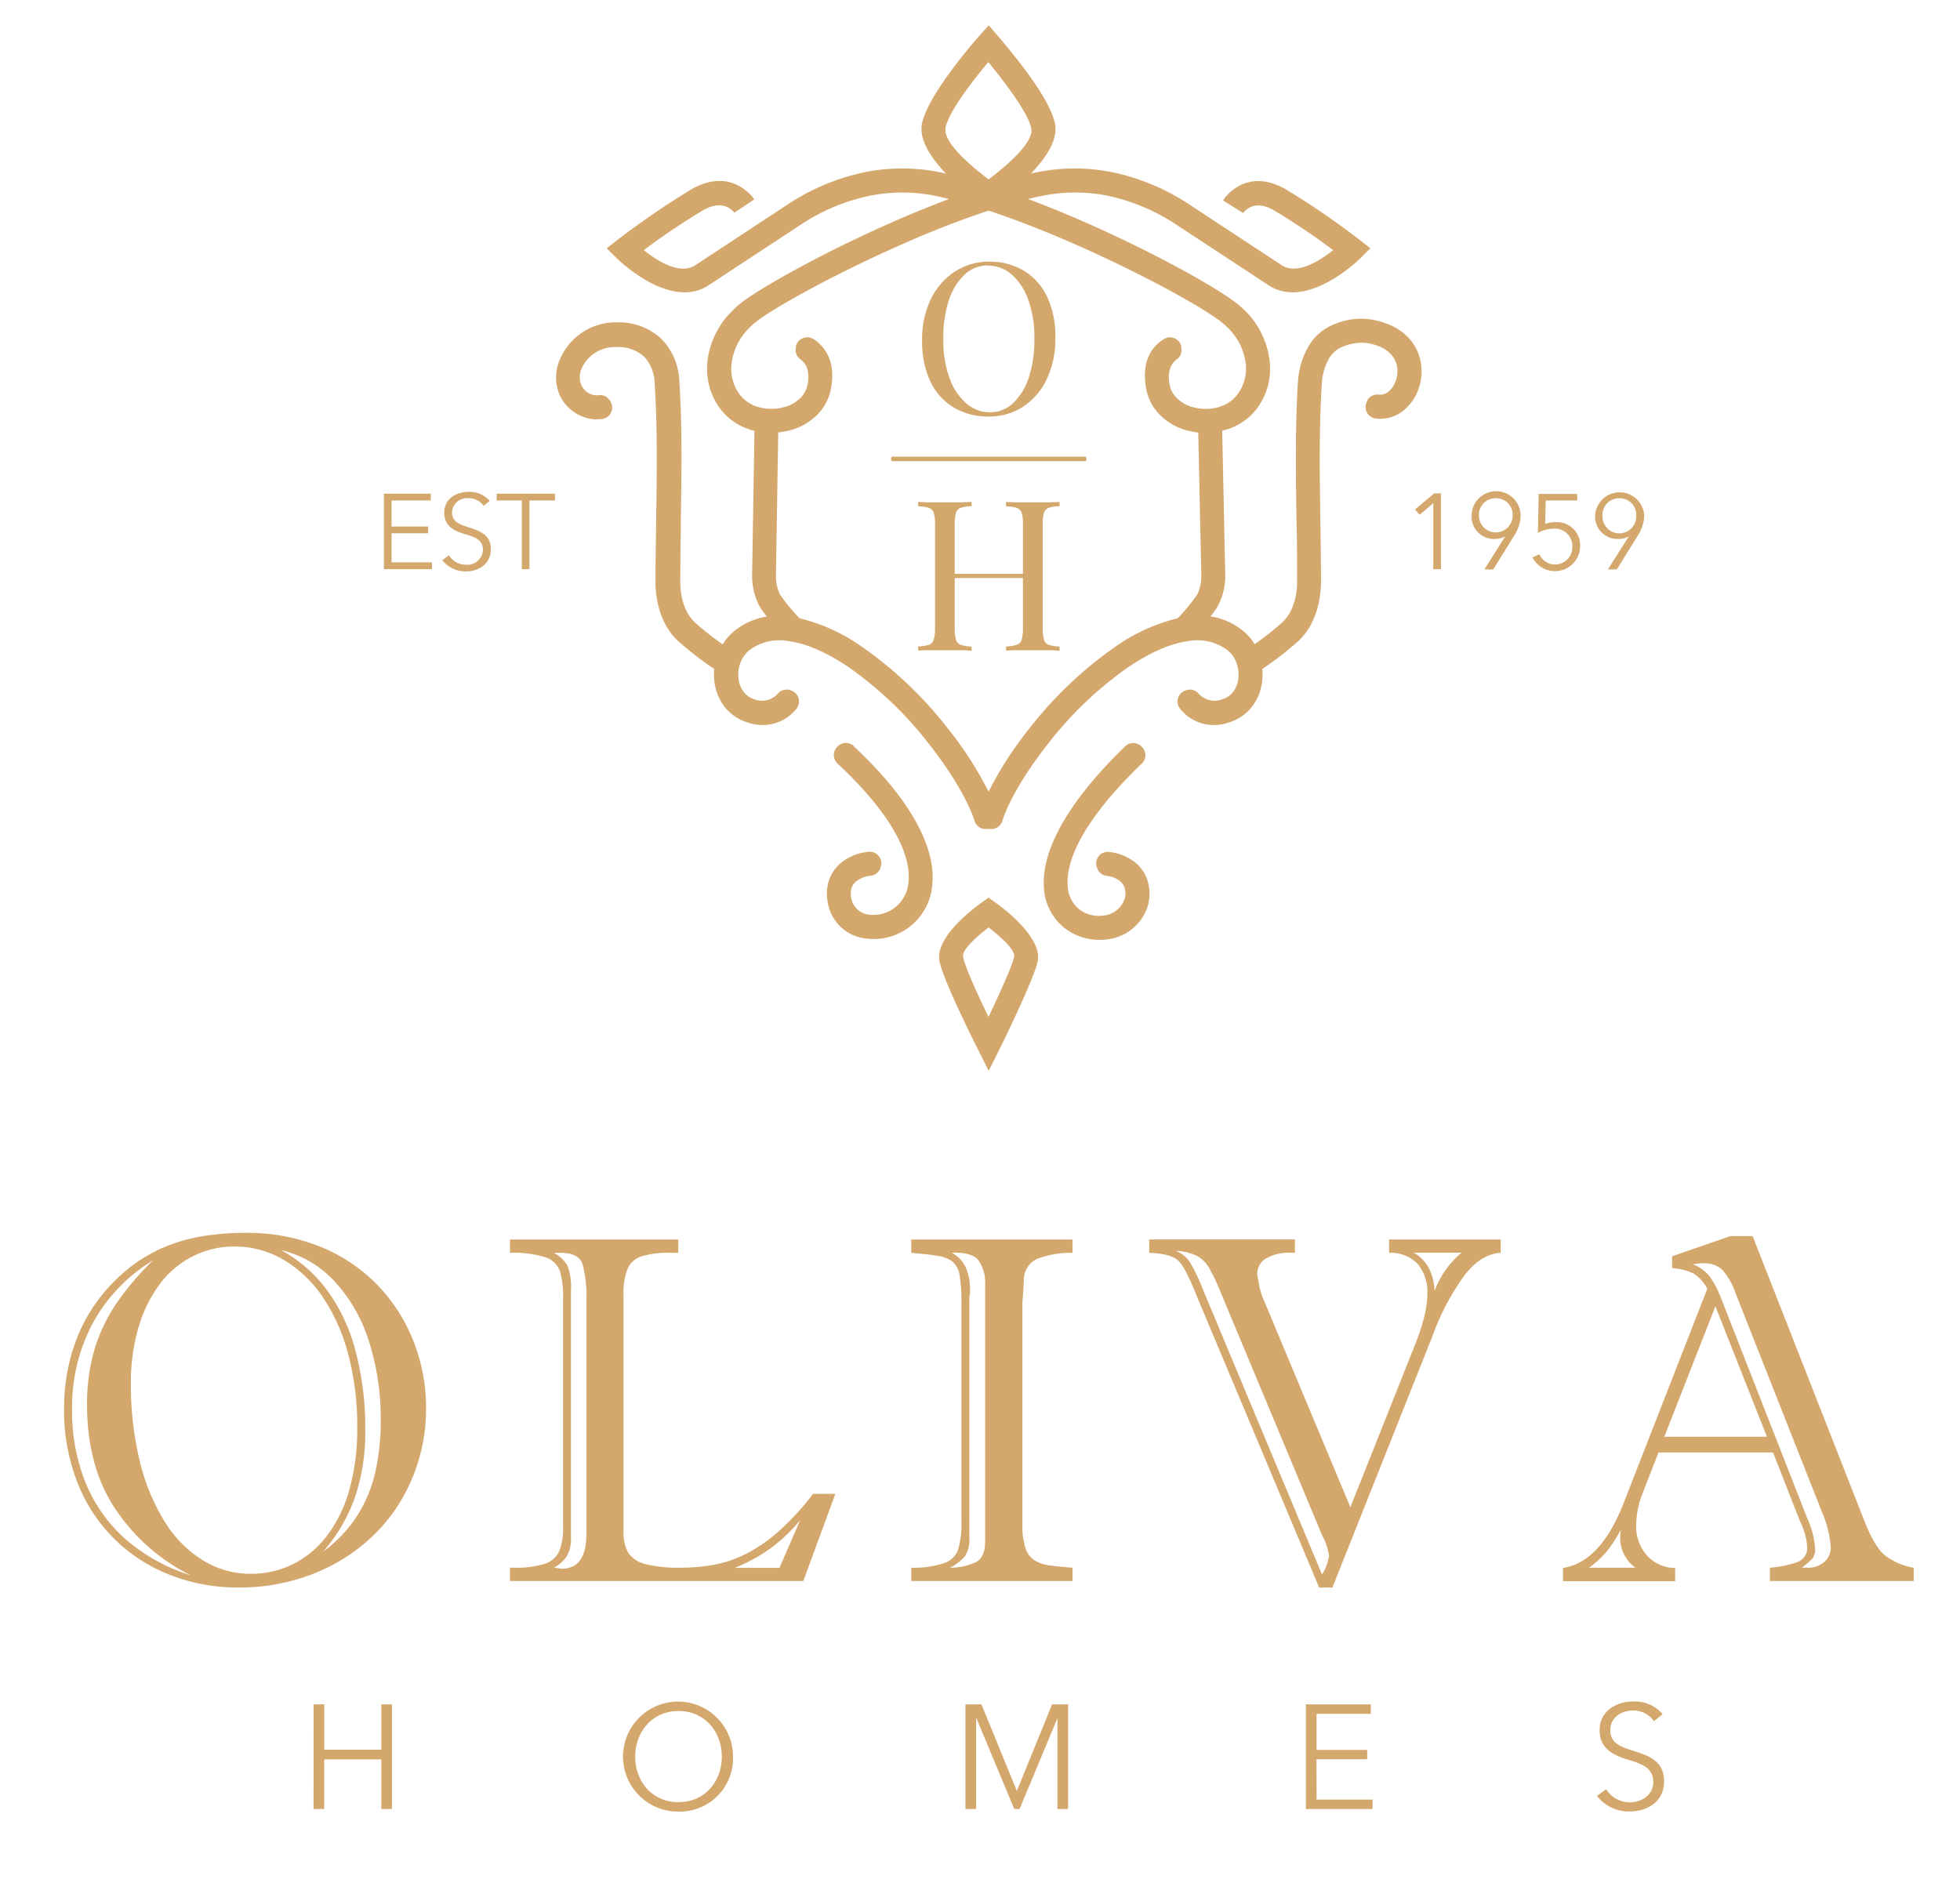 <svg id="Layer_1" data-name="Layer 1" xmlns="http://www.w3.org/2000/svg" viewBox="0 0 367 356"><defs><style>.cls-1,.cls-2{fill:#d4a76c;}.cls-1{fill-rule:evenodd;}</style></defs><path class="cls-1" d="M152.31,63.49c2,1.29,4.27,4,3.29,9.24a9.4,9.4,0,0,1-2.48,4.85,11.38,11.38,0,0,1-5.19,3,13.65,13.65,0,0,1-2.21.4l-.43,26.79h0a7.78,7.78,0,0,0,.75,3.54,34.2,34.2,0,0,0,3.67,4.47A34.24,34.24,0,0,1,161.23,121a73.87,73.87,0,0,1,16.32,15.51,67.88,67.88,0,0,1,7.56,11.74,67.88,67.88,0,0,1,7.56-11.74A74,74,0,0,1,209,121a34.28,34.28,0,0,1,11.52-5.22,35,35,0,0,0,3.67-4.47,7.78,7.78,0,0,0,.75-3.54h0L224.37,81a14.15,14.15,0,0,1-2.08-.39,11.33,11.33,0,0,1-5.19-3,9.21,9.21,0,0,1-2.48-4.85c-1-5.28,1.26-8,3.29-9.24a2.12,2.12,0,0,1,2-.18,2.14,2.14,0,0,1,1.28,1.56l0,.21a2.12,2.12,0,0,1-.86,2.2c-.88.63-1.84,2-1.34,4.64a4.87,4.87,0,0,0,1.3,2.54,6.79,6.79,0,0,0,3.13,1.77,8.91,8.91,0,0,0,4,.16A7,7,0,0,0,231,74.65a7.49,7.49,0,0,0,.79-.9A8.12,8.12,0,0,0,233.25,68a11.23,11.23,0,0,0-3.18-6.45A14.88,14.88,0,0,0,228.3,60c-3.88-2.87-14.64-8.8-26.67-14.11-5.44-2.4-11.13-4.67-16.52-6.44-5.4,1.77-11.08,4-16.53,6.44-12,5.31-22.78,11.24-26.67,14.11a14.09,14.09,0,0,0-1.77,1.56A11.16,11.16,0,0,0,137,68a8.08,8.08,0,0,0,1.42,5.77,6.7,6.7,0,0,0,.79.9,7,7,0,0,0,3.59,1.74,8.92,8.92,0,0,0,4-.16,6.84,6.84,0,0,0,3.13-1.77,5,5,0,0,0,1.3-2.54c.49-2.69-.47-4-1.34-4.64a2.11,2.11,0,0,1-.86-2.2l0-.21a2.16,2.16,0,0,1,3.29-1.38ZM141.23,80.66a11.29,11.29,0,0,1-5.17-2.77,11.92,11.92,0,0,1-1.29-1.46,12.57,12.57,0,0,1-2.28-8.94,15.72,15.72,0,0,1,4.41-9.07,18.07,18.07,0,0,1,2.34-2.05c4.1-3,15.23-9.2,27.53-14.63,3.58-1.58,7.27-3.1,10.93-4.47-.65-.17-1.3-.32-1.93-.46a31.18,31.18,0,0,0-13.14-.11,37.19,37.19,0,0,0-12.88,5.5L132.68,53.42c-7.33,4.82-17.23-5.09-17.26-5.12l-1.81-1.81,2-1.56a151.58,151.58,0,0,1,13.89-9.5c7.66-4.36,11.72,1.89,11.73,1.91l-3.75,2.5s-1.79-2.76-5.76-.5a128.24,128.24,0,0,0-11.17,7.5c2.48,2,6.75,4.71,9.63,2.83l17.08-11.23a41.68,41.68,0,0,1,14.44-6.15,35.61,35.61,0,0,1,15,.12l.42.09c-2.67-2.8-5-6.19-4.52-9.15.94-5.63,10.79-16.66,10.82-16.69l1.71-1.92,1.68,1.94c1.06,1.24,3.51,4.14,5.76,7.24,2.38,3.28,4.58,6.88,5,9.43.49,3-1.85,6.35-4.52,9.15l.42-.09a35.57,35.57,0,0,1,15-.12,41.73,41.73,0,0,1,14.45,6.15L240,49.67c2.87,1.88,7.15-.85,9.63-2.83a128.24,128.24,0,0,0-11.17-7.5c-3.94-2.24-5.67.56-5.68.56L229,37.53s4-6.48,11.72-2.1a149.29,149.29,0,0,1,13.88,9.5l2,1.56-1.81,1.81s-9.92,9.94-17.25,5.12L220.46,42.2a37.32,37.32,0,0,0-12.88-5.51,31.3,31.3,0,0,0-13.13.12c-.63.14-1.28.29-1.94.46,3.66,1.37,7.35,2.89,10.94,4.47,12.3,5.43,23.43,11.59,27.53,14.63a19.44,19.44,0,0,1,2.34,2,15.82,15.82,0,0,1,4.4,9.08,12.52,12.52,0,0,1-2.28,8.94,10.45,10.45,0,0,1-1.29,1.46,11.26,11.26,0,0,1-5.3,2.8l.57,27v0a12.11,12.11,0,0,1-1.4,5.87,19.86,19.86,0,0,1-1.36,1.91,12.69,12.69,0,0,1,6.08,2.7,9.35,9.35,0,0,1,2.18,2.52,61,61,0,0,0,5-3.93h0c3.27-2.85,2.95-8.07,2.95-8.09v-.1c0-4.17,0-7.63-.11-11.12-.13-8.84-.26-17.91.3-26.28v0A15.15,15.15,0,0,1,244.93,65a9.63,9.63,0,0,1,4.36-4.05h0a13.85,13.85,0,0,1,3.82-1.14,12.4,12.4,0,0,1,3.9.07c5.41,1,8.1,4.07,8.91,7.44a9.71,9.71,0,0,1-.21,5.22A9.15,9.15,0,0,1,263,76.7a6.85,6.85,0,0,1-5.44,1.66,2.17,2.17,0,0,1-1.6-3.19L256,75a2.13,2.13,0,0,1,2.11-1.1,2.54,2.54,0,0,0,1.93-.6,4.82,4.82,0,0,0,1.36-2.14,5.19,5.19,0,0,0,.12-2.82c-.43-1.79-2-3.46-5.33-4.06a8.27,8.27,0,0,0-2.49,0,9.6,9.6,0,0,0-2.57.76h0a5.28,5.28,0,0,0-2.35,2.22,10.6,10.6,0,0,0-1.26,4.34h0c-.55,8.3-.42,17.22-.29,25.92.06,4.06.12,8.08.12,11.17h0c0,.91.12,7.56-4.5,11.59h0a62.13,62.13,0,0,1-6.5,5,10.83,10.83,0,0,1-.08,2.73,9.4,9.4,0,0,1-1.93,4.44,8.5,8.5,0,0,1-4.29,2.85,8.09,8.09,0,0,1-9.05-2.54,2.16,2.16,0,0,1,.87-3.42l.15-.06a2.14,2.14,0,0,1,2.39.58,4,4,0,0,0,4.37,1.12,4.18,4.18,0,0,0,2.06-1.34,5.07,5.07,0,0,0,1-2.33,6.3,6.3,0,0,0-.19-2.79,5.42,5.42,0,0,0-1.75-2.71,9.37,9.37,0,0,0-7.39-1.76c-3.41.46-7.22,2.19-11.07,4.76a69.09,69.09,0,0,0-15.25,14.54c-4.22,5.35-7.33,10.66-8.51,14.38a2.14,2.14,0,0,1-2.06,1.51h-1.08a2.14,2.14,0,0,1-2.06-1.51c-1.19-3.72-4.29-9-8.51-14.38a69.31,69.31,0,0,0-15.25-14.54c-3.85-2.57-7.66-4.3-11.08-4.76a9.36,9.36,0,0,0-7.38,1.76,5.51,5.51,0,0,0-1.76,2.71,6.45,6.45,0,0,0-.19,2.79,5,5,0,0,0,1,2.33,4.1,4.1,0,0,0,2,1.34,4,4,0,0,0,4.37-1.12,2.15,2.15,0,0,1,2.4-.58l.15.06a2.17,2.17,0,0,1,.87,3.42,8.11,8.11,0,0,1-9.06,2.54,8.58,8.58,0,0,1-4.29-2.85,9.4,9.4,0,0,1-1.93-4.44,10.83,10.83,0,0,1-.08-2.73,63.22,63.22,0,0,1-6.5-5h0c-4.63-4-4.53-10.68-4.5-11.59h0c0-3.09.06-7.11.12-11.17.13-8.71.26-17.63-.29-25.93h0a7.5,7.5,0,0,0-2-4.84,7.3,7.3,0,0,0-5-1.76,7,7,0,0,0-4,1,6.77,6.77,0,0,0-2.65,3A4,4,0,0,0,108.8,72a3.3,3.3,0,0,0,2.51,2,2.42,2.42,0,0,0,.71,0,2.12,2.12,0,0,1,2,.79l.13.17a2.16,2.16,0,0,1-1.36,3.49,7.11,7.11,0,0,1-2.11,0,7.83,7.83,0,0,1-3.59-1.58,7.65,7.65,0,0,1-2.45-3.28,8.39,8.39,0,0,1,.34-6.58,11.28,11.28,0,0,1,4.43-5,11.46,11.46,0,0,1,6.44-1.65,11.67,11.67,0,0,1,7.9,3,11.92,11.92,0,0,1,3.44,7.8h0c.56,8.37.42,17.44.29,26.28,0,3.49-.1,7-.1,11.12v.1s-.33,5.24,2.94,8.09h0a61,61,0,0,0,5,3.93,9.39,9.39,0,0,1,2.19-2.52,12.69,12.69,0,0,1,6.08-2.7,19.86,19.86,0,0,1-1.36-1.91,12.11,12.11,0,0,1-1.4-5.87v0l.44-27.07ZM213.77,143c-10.93,10.55-14.23,18.11-13.85,22.92a5.85,5.85,0,0,0,2.3,4.46,6.14,6.14,0,0,0,4.36,1.08h0a4.65,4.65,0,0,0,4.06-3.32,3.69,3.69,0,0,0-.1-2,2.77,2.77,0,0,0-1.08-1.33,4.87,4.87,0,0,0-1.85-.74l-.38-.06a2.12,2.12,0,0,1-1.77-1.39l-.07-.18a2.17,2.17,0,0,1,2.25-2.91l.8.12a9.32,9.32,0,0,1,3.57,1.46,7.3,7.3,0,0,1,2.75,3.46,8.22,8.22,0,0,1,.3,4.45l0,.14a9,9,0,0,1-7.85,6.76h0a10.69,10.69,0,0,1-7.58-1.91,10.26,10.26,0,0,1-4.16-7.76c-.46-5.92,3.14-14.8,15.22-26.49a2.13,2.13,0,0,1,1.57-.61,2.1,2.1,0,0,1,1.52.69l.12.13a2.16,2.16,0,0,1-.08,3Zm-53.92-3.27c11.88,11.12,15.3,19.86,14.72,25.86a11,11,0,0,1-12.83,10.1A8.06,8.06,0,0,1,155,169h0a8.06,8.06,0,0,1,.31-4.38,7.25,7.25,0,0,1,2.8-3.51,9.64,9.64,0,0,1,3.65-1.48c.3-.05.6-.1.9-.12a2.16,2.16,0,0,1,2.22,2.91l-.06.17A2.13,2.13,0,0,1,163,164l-.45.06a5.18,5.18,0,0,0-1.94.78,2.85,2.85,0,0,0-1.13,1.35,3.67,3.67,0,0,0-.09,2v0a3.73,3.73,0,0,0,3.16,3.06,6.48,6.48,0,0,0,4.78-1.12,6.68,6.68,0,0,0,2.79-5c.46-4.83-2.66-12.2-13.31-22.16a2.16,2.16,0,0,1-.14-3l.11-.12a2.16,2.16,0,0,1,3.09-.14ZM177.06,24.09c-.46,2.75,5.38,7.49,8.05,9.5,2.67-2,8.5-6.75,8-9.5-.29-1.73-2.17-4.7-4.22-7.53-1.34-1.85-2.72-3.59-3.83-4.93-2.65,3.16-7.53,9.33-8.05,12.46Zm8.05,149.58c-1.86,1.43-5,4.08-4.78,5.46.32,1.91,2.88,7.43,4.77,11.3,1.9-4,4.51-9.65,4.79-11.3.23-1.38-2.92-4-4.78-5.46Zm-9.22,6.2c-.81-4.86,7.88-10.81,7.9-10.83l1.32-.94,1.31.94s8.72,6,7.91,10.83c-.54,3.21-7.18,16.62-7.2,16.66l-2,4-2-4s-6.62-13-7.23-16.67Z"/><path class="cls-2" d="M12,263.84a37.93,37.93,0,0,1,.77-7.75,33.94,33.94,0,0,1,2.27-7,30.6,30.6,0,0,1,3.76-6.21,32.31,32.31,0,0,1,5-5.12,28.9,28.9,0,0,1,6.35-3.95,31.09,31.09,0,0,1,7.36-2.24,48.58,48.58,0,0,1,8.5-.7,36.4,36.4,0,0,1,13.92,2.58,31.1,31.1,0,0,1,10.72,7.16,32.12,32.12,0,0,1,6.77,10.54,34,34,0,0,1,2.36,12.58A33.52,33.52,0,0,1,77.11,277a31.7,31.7,0,0,1-7.38,10.7,34.07,34.07,0,0,1-11.22,7.07,37.72,37.72,0,0,1-13.87,2.51,34.45,34.45,0,0,1-13.06-2.46,30.19,30.19,0,0,1-17.22-17.57A36.69,36.69,0,0,1,12,263.84Zm16.82-27.92a31.26,31.26,0,0,0-11.42,11.81,33.4,33.4,0,0,0-3.9,16.2A35.74,35.74,0,0,0,16,277.6a28.6,28.6,0,0,0,7.48,10.61A34.05,34.05,0,0,0,35.71,295a36.51,36.51,0,0,1-14.15-12.47q-5.25-7.92-5.26-19.44a36.22,36.22,0,0,1,1.39-10.38A31.42,31.42,0,0,1,21.86,244,52.31,52.31,0,0,1,28.77,235.92ZM24.51,259a60.38,60.38,0,0,0,1.63,14.5,38.29,38.29,0,0,0,4.67,11.4,22.29,22.29,0,0,0,7.18,7.3,17,17,0,0,0,9,2.52A17.77,17.77,0,0,0,54.68,293a18.17,18.17,0,0,0,6.41-5.23,25.33,25.33,0,0,0,4.28-8.64,42,42,0,0,0,1.52-11.94,51.74,51.74,0,0,0-1.74-13.76A34.53,34.53,0,0,0,60.3,242.7,23,23,0,0,0,53,235.85a18,18,0,0,0-9.07-2.42,17.2,17.2,0,0,0-7.8,1.81,17.56,17.56,0,0,0-6.18,5.19,25.39,25.39,0,0,0-4,8.09A36.32,36.32,0,0,0,24.51,259Zm27.92-25a26.35,26.35,0,0,1,8.73,7.5A33.28,33.28,0,0,1,66.57,253a55.58,55.58,0,0,1,1.82,14.64,37.76,37.76,0,0,1-2.06,13.12,31.08,31.08,0,0,1-5.83,9.82,26,26,0,0,0,6.14-6.37,25.59,25.59,0,0,0,3.52-8.07A42.16,42.16,0,0,0,71.29,266a47.49,47.49,0,0,0-2.24-14.91,29.28,29.28,0,0,0-6.53-11.26A19.55,19.55,0,0,0,52.43,234.06Z"/><path class="cls-2" d="M95.49,234.61v-2.5H127v2.5h-1.41a17.89,17.89,0,0,0-5.41.63,4.23,4.23,0,0,0-2.65,2.33,12,12,0,0,0-.78,4.83v44.38a7.62,7.62,0,0,0,.89,4,5.31,5.31,0,0,0,3.19,2.11,24.49,24.49,0,0,0,6.53.68,34.21,34.21,0,0,0,6.57-.59,22.55,22.55,0,0,0,5.94-2.09,28.93,28.93,0,0,0,6.08-4.26,49.66,49.66,0,0,0,6.3-6.89h4.17l-6,16.32H95.49v-2.49h.58a18,18,0,0,0,6-.75,4.46,4.46,0,0,0,2.66-2.36,11.72,11.72,0,0,0,.7-4.51V243.08a16.48,16.48,0,0,0-.61-5.12,4.31,4.31,0,0,0-2.77-2.54A19.93,19.93,0,0,0,95.49,234.61Zm11.42,7V288a6.33,6.33,0,0,1-.8,3.45,6.65,6.65,0,0,1-2.42,2.13,6.6,6.6,0,0,1,.77.09,6.6,6.6,0,0,0,.77.09q4.58,0,4.58-6.62V243.63a24.57,24.57,0,0,0-.7-6.8q-.7-2.22-4.06-2.22h-1.36a6.44,6.44,0,0,1,2.54,2.35A10.91,10.91,0,0,1,106.91,241.59Zm30.73,52h8.3l3.89-8.93a31.68,31.68,0,0,1-5.5,5.23A31,31,0,0,1,137.64,293.58Z"/><path class="cls-2" d="M170.63,232.11h30.19v2.5a17.88,17.88,0,0,0-6.59,1.11,4.31,4.31,0,0,0-2.52,4.1c-.06,1.27-.12,2.27-.18,3s-.09,1.07-.09,1V285.6a13.27,13.27,0,0,0,.56,4.26,4.39,4.39,0,0,0,1.61,2.27,6.66,6.66,0,0,0,2.41.93c.9.16,2.5.34,4.8.52v2.49H170.63v-2.49a18.46,18.46,0,0,0,6.1-.84,4.2,4.2,0,0,0,2.67-2.54,18.07,18.07,0,0,0,.62-5.55V244.17a31.35,31.35,0,0,0-.34-5.37,4.16,4.16,0,0,0-1.3-2.52,5.57,5.57,0,0,0-2.56-1.06c-1.07-.2-2.8-.4-5.19-.61Zm10.88,10.75V288a5.71,5.71,0,0,1-.81,3.4,8.82,8.82,0,0,1-2.82,2.18,11.69,11.69,0,0,0,4.76-1c1.21-.59,1.82-1.88,1.82-3.87v-48.1a7.19,7.19,0,0,0-1.27-4.62q-1.27-1.55-5-1.4,3.43,1.8,3.44,6.89c0,.24,0,.46,0,.68S181.54,242.61,181.51,242.86Z"/><path class="cls-2" d="M260.1,232.11H281v2.5c-2.36.12-4.57,1.45-6.62,4a45.08,45.08,0,0,0-6.12,11.49l-18.77,47.18H247l-23.12-55.07c-1.33-3.35-2.44-5.43-3.35-6.23s-2.69-1.26-5.35-1.38v-2.5h27.29v2.5h-.77a8.44,8.44,0,0,0-4.67,1.08,3.42,3.42,0,0,0-1.63,3c0-.09.09.43.29,1.55a12.77,12.77,0,0,0,.66,2.53l16.5,39.49,11.87-29.83q2.55-6.21,2.54-10.11a8,8,0,0,0-1.88-5.69,6.87,6.87,0,0,0-5.28-2Zm-34.81,9.48,22.25,53.26a9,9,0,0,0,1.32-3.49,11.43,11.43,0,0,0-1.32-3.9l-19-45.51a36.36,36.36,0,0,0-2.13-4.49,5.84,5.84,0,0,0-2.31-2.29,10,10,0,0,0-3.94-.93,5.43,5.43,0,0,1,2.67,2.18A32.61,32.61,0,0,1,225.29,241.59Zm48.36-7h-8.93c2.42,1.39,3.72,3.77,3.9,7.16A16.73,16.73,0,0,1,273.65,234.61Z"/><path class="cls-2" d="M337.06,284.92,332,272H310.54l-3,7.7a16.49,16.49,0,0,0-1.18,6.12,8.13,8.13,0,0,0,1.93,5.35,7,7,0,0,0,5.37,2.45v2.49h-21v-2.49q7-1.05,11.34-12.1l15.68-40.17a7.31,7.31,0,0,0-2.58-2.87,10.82,10.82,0,0,0-4-1v-2.23L324,231.48h4.17l21,53.53q1.81,4.53,3.63,6.14a12.23,12.23,0,0,0,5.53,2.43v2.49H331.4v-2.49a19.8,19.8,0,0,0,5.23-1.09,2.76,2.76,0,0,0,1.75-2.81A12.42,12.42,0,0,0,337.06,284.92Zm-39.53,8.66h8.71a6.78,6.78,0,0,1-2.86-5.58,9.59,9.59,0,0,1,.09-1.49,26.79,26.79,0,0,1-2.47,3.85A17.47,17.47,0,0,1,297.53,293.58Zm14.1-24.52h19.22l-9.65-24.44Zm29.56,14.18-16.19-41a13,13,0,0,0-2.44-4.37,4.69,4.69,0,0,0-3.49-1.3,10.07,10.07,0,0,0-2.13.19,7.09,7.09,0,0,1,3.28,2.4,18.86,18.86,0,0,1,2.11,4.12l16.05,41a16.25,16.25,0,0,1,1.49,5.66,2.91,2.91,0,0,1-.5,1.91,14,14,0,0,1-2,1.72h1a4.5,4.5,0,0,0,3.28-1.13,3.64,3.64,0,0,0,1.16-2.68A20.69,20.69,0,0,0,341.19,283.24Z"/><path class="cls-2" d="M58.72,319.16h2v8.5H71.4v-8.5h2v19.6h-2v-9.28H60.71v9.28h-2Z"/><path class="cls-2" d="M127.05,339.25A10.3,10.3,0,1,1,137.26,329,10,10,0,0,1,127.05,339.25Zm0-18.84c-5,0-8.11,4-8.11,8.55s3.07,8.52,8.11,8.52,8.11-4,8.11-8.52S132.09,320.41,127.05,320.41Z"/><path class="cls-2" d="M190.4,335.38h0L197,319.16H200v19.6h-2v-17H198l-7.09,17h-1l-7.08-17h-.06v17h-2v-19.6h3Z"/><path class="cls-2" d="M246.52,337H257v1.77H244.52v-19.6h12.16v1.77H246.52v6.76H256v1.74h-9.49Z"/><path class="cls-2" d="M309.7,322.32a4.68,4.68,0,0,0-4-2c-1.94,0-4.18,1.16-4.18,3.68s2.07,3.13,4.26,3.85c2.77.91,5.81,1.8,5.81,5.73s-3.29,5.64-6.39,5.64a7.55,7.55,0,0,1-6.17-2.9l1.71-1.27a5.22,5.22,0,0,0,4.49,2.46c2,0,4.34-1.27,4.34-3.79,0-2.74-2.29-3.44-4.79-4.21s-5.26-1.94-5.26-5.48c0-3.79,3.38-5.4,6.26-5.4a6.85,6.85,0,0,1,5.54,2.38Z"/><path class="cls-2" d="M203.2,86.36H167.07c-.13,0-.23-.19-.23-.42s.1-.42.23-.42H203.2c.13,0,.23.19.23.42S203.33,86.36,203.2,86.36Z"/><path class="cls-2" d="M185.16,49a12.42,12.42,0,0,1,6.54,1.69,11.38,11.38,0,0,1,4.36,4.85,17.38,17.38,0,0,1,1.55,7.68A17.53,17.53,0,0,1,196,71a12.4,12.4,0,0,1-4.42,5.15A11.62,11.62,0,0,1,185.12,78a12.49,12.49,0,0,1-6.54-1.69,11.33,11.33,0,0,1-4.37-4.87,17.46,17.46,0,0,1-1.55-7.67,17.42,17.42,0,0,1,1.61-7.7,12.66,12.66,0,0,1,4.42-5.14A11.54,11.54,0,0,1,185.16,49Zm-.16.71a6.28,6.28,0,0,0-4.44,1.77,11.54,11.54,0,0,0-2.93,4.87,22.7,22.7,0,0,0-1,7.19,20.69,20.69,0,0,0,1.16,7.25,11.2,11.2,0,0,0,3.14,4.75,6.69,6.69,0,0,0,4.38,1.67,6.25,6.25,0,0,0,4.44-1.77,11.52,11.52,0,0,0,2.93-4.89,22.47,22.47,0,0,0,1-7.17,20.38,20.38,0,0,0-1.16-7.27,11.25,11.25,0,0,0-3.12-4.73A6.6,6.6,0,0,0,185,49.75Z"/><path class="cls-2" d="M171.92,121.85v-.79a8.33,8.33,0,0,0,2-.31,1.39,1.39,0,0,0,.92-1,7,7,0,0,0,.24-2.12V98.19a7,7,0,0,0-.24-2.14,1.46,1.46,0,0,0-.92-.94,6.52,6.52,0,0,0-2-.29V94l2.16.08c.89,0,1.84,0,2.87,0s1.82,0,2.73,0l2.25-.08v.79a6.52,6.52,0,0,0-2,.29,1.48,1.48,0,0,0-.92.94,7,7,0,0,0-.24,2.14v19.49a7,7,0,0,0,.24,2.12,1.41,1.41,0,0,0,.92,1,8.33,8.33,0,0,0,2,.31v.79c-.6-.06-1.35-.09-2.25-.1l-2.73,0-2.87,0C173.19,121.76,172.47,121.79,171.92,121.85Zm5.46-13.6v-.78H192.9v.78Zm11,13.6v-.79a8.33,8.33,0,0,0,2-.31,1.43,1.43,0,0,0,.93-1,7.39,7.39,0,0,0,.23-2.12V98.19a7.45,7.45,0,0,0-.23-2.14,1.5,1.5,0,0,0-.93-.94,6.52,6.52,0,0,0-2-.29V94l2.28.08c.91,0,1.82,0,2.71,0s2,0,2.87,0l2.16-.08v.79a6.59,6.59,0,0,0-2,.29,1.51,1.51,0,0,0-.92.94,7.1,7.1,0,0,0-.23,2.14v19.49a7,7,0,0,0,.23,2.12,1.43,1.43,0,0,0,.92,1,8.42,8.42,0,0,0,2,.31v.79c-.55-.06-1.27-.09-2.16-.1l-2.87,0-2.71,0C189.7,121.76,188.94,121.79,188.34,121.85Z"/><path class="cls-2" d="M73.32,105.31h7.57v1.28h-9V92.45h8.77v1.27H73.32V98.6h6.85v1.26H73.32Z"/><path class="cls-2" d="M90.55,94.72a3.39,3.39,0,0,0-2.91-1.42,2.78,2.78,0,0,0-3,2.66c0,1.8,1.5,2.26,3.08,2.78,2,.66,4.19,1.3,4.19,4.13S89.51,107,87.28,107a5.47,5.47,0,0,1-4.46-2.1l1.24-.92a3.76,3.76,0,0,0,3.24,1.78A2.92,2.92,0,0,0,90.43,103c0-2-1.66-2.47-3.45-3s-3.8-1.4-3.8-4c0-2.74,2.44-3.89,4.52-3.89a4.93,4.93,0,0,1,4,1.71Z"/><path class="cls-2" d="M99.14,106.59H97.7V93.72H93V92.45h10.91v1.27H99.14Z"/><path class="cls-2" d="M269.81,106.59h-1.43V94.22l-2.56,2.18-.88-1,3.6-3h1.27Z"/><path class="cls-2" d="M281.86,100.42l0,0a3.92,3.92,0,0,1-2,.51,4.18,4.18,0,0,1-4.31-4.35,4.59,4.59,0,0,1,9.18,0,7.36,7.36,0,0,1-1.27,3.84l-3.86,6.21h-1.66Zm-1.78-7.12a3.1,3.1,0,0,0-3.16,3.24,3.16,3.16,0,1,0,6.32,0A3.1,3.1,0,0,0,280.08,93.3Z"/><path class="cls-2" d="M295.32,93.72h-5.89l-.1,4.38a5.91,5.91,0,0,1,1.95-.32,4.34,4.34,0,0,1,4.6,4.43,4.72,4.72,0,0,1-8.93,2.16l1.3-.58a3.13,3.13,0,0,0,2.85,1.92,3.25,3.25,0,0,0,3.32-3.36A3.28,3.28,0,0,0,290.91,99a6.33,6.33,0,0,0-2.94.78l.14-7.29h7.21Z"/><path class="cls-2" d="M305,100.42l0,0a3.92,3.92,0,0,1-2,.51,4.18,4.18,0,0,1-4.32-4.35,4.6,4.6,0,0,1,9.19,0,7.28,7.28,0,0,1-1.28,3.84l-3.85,6.21h-1.66Zm-1.78-7.12a3.1,3.1,0,0,0-3.16,3.24,3.16,3.16,0,1,0,6.31,0A3.09,3.09,0,0,0,303.25,93.3Z"/></svg>